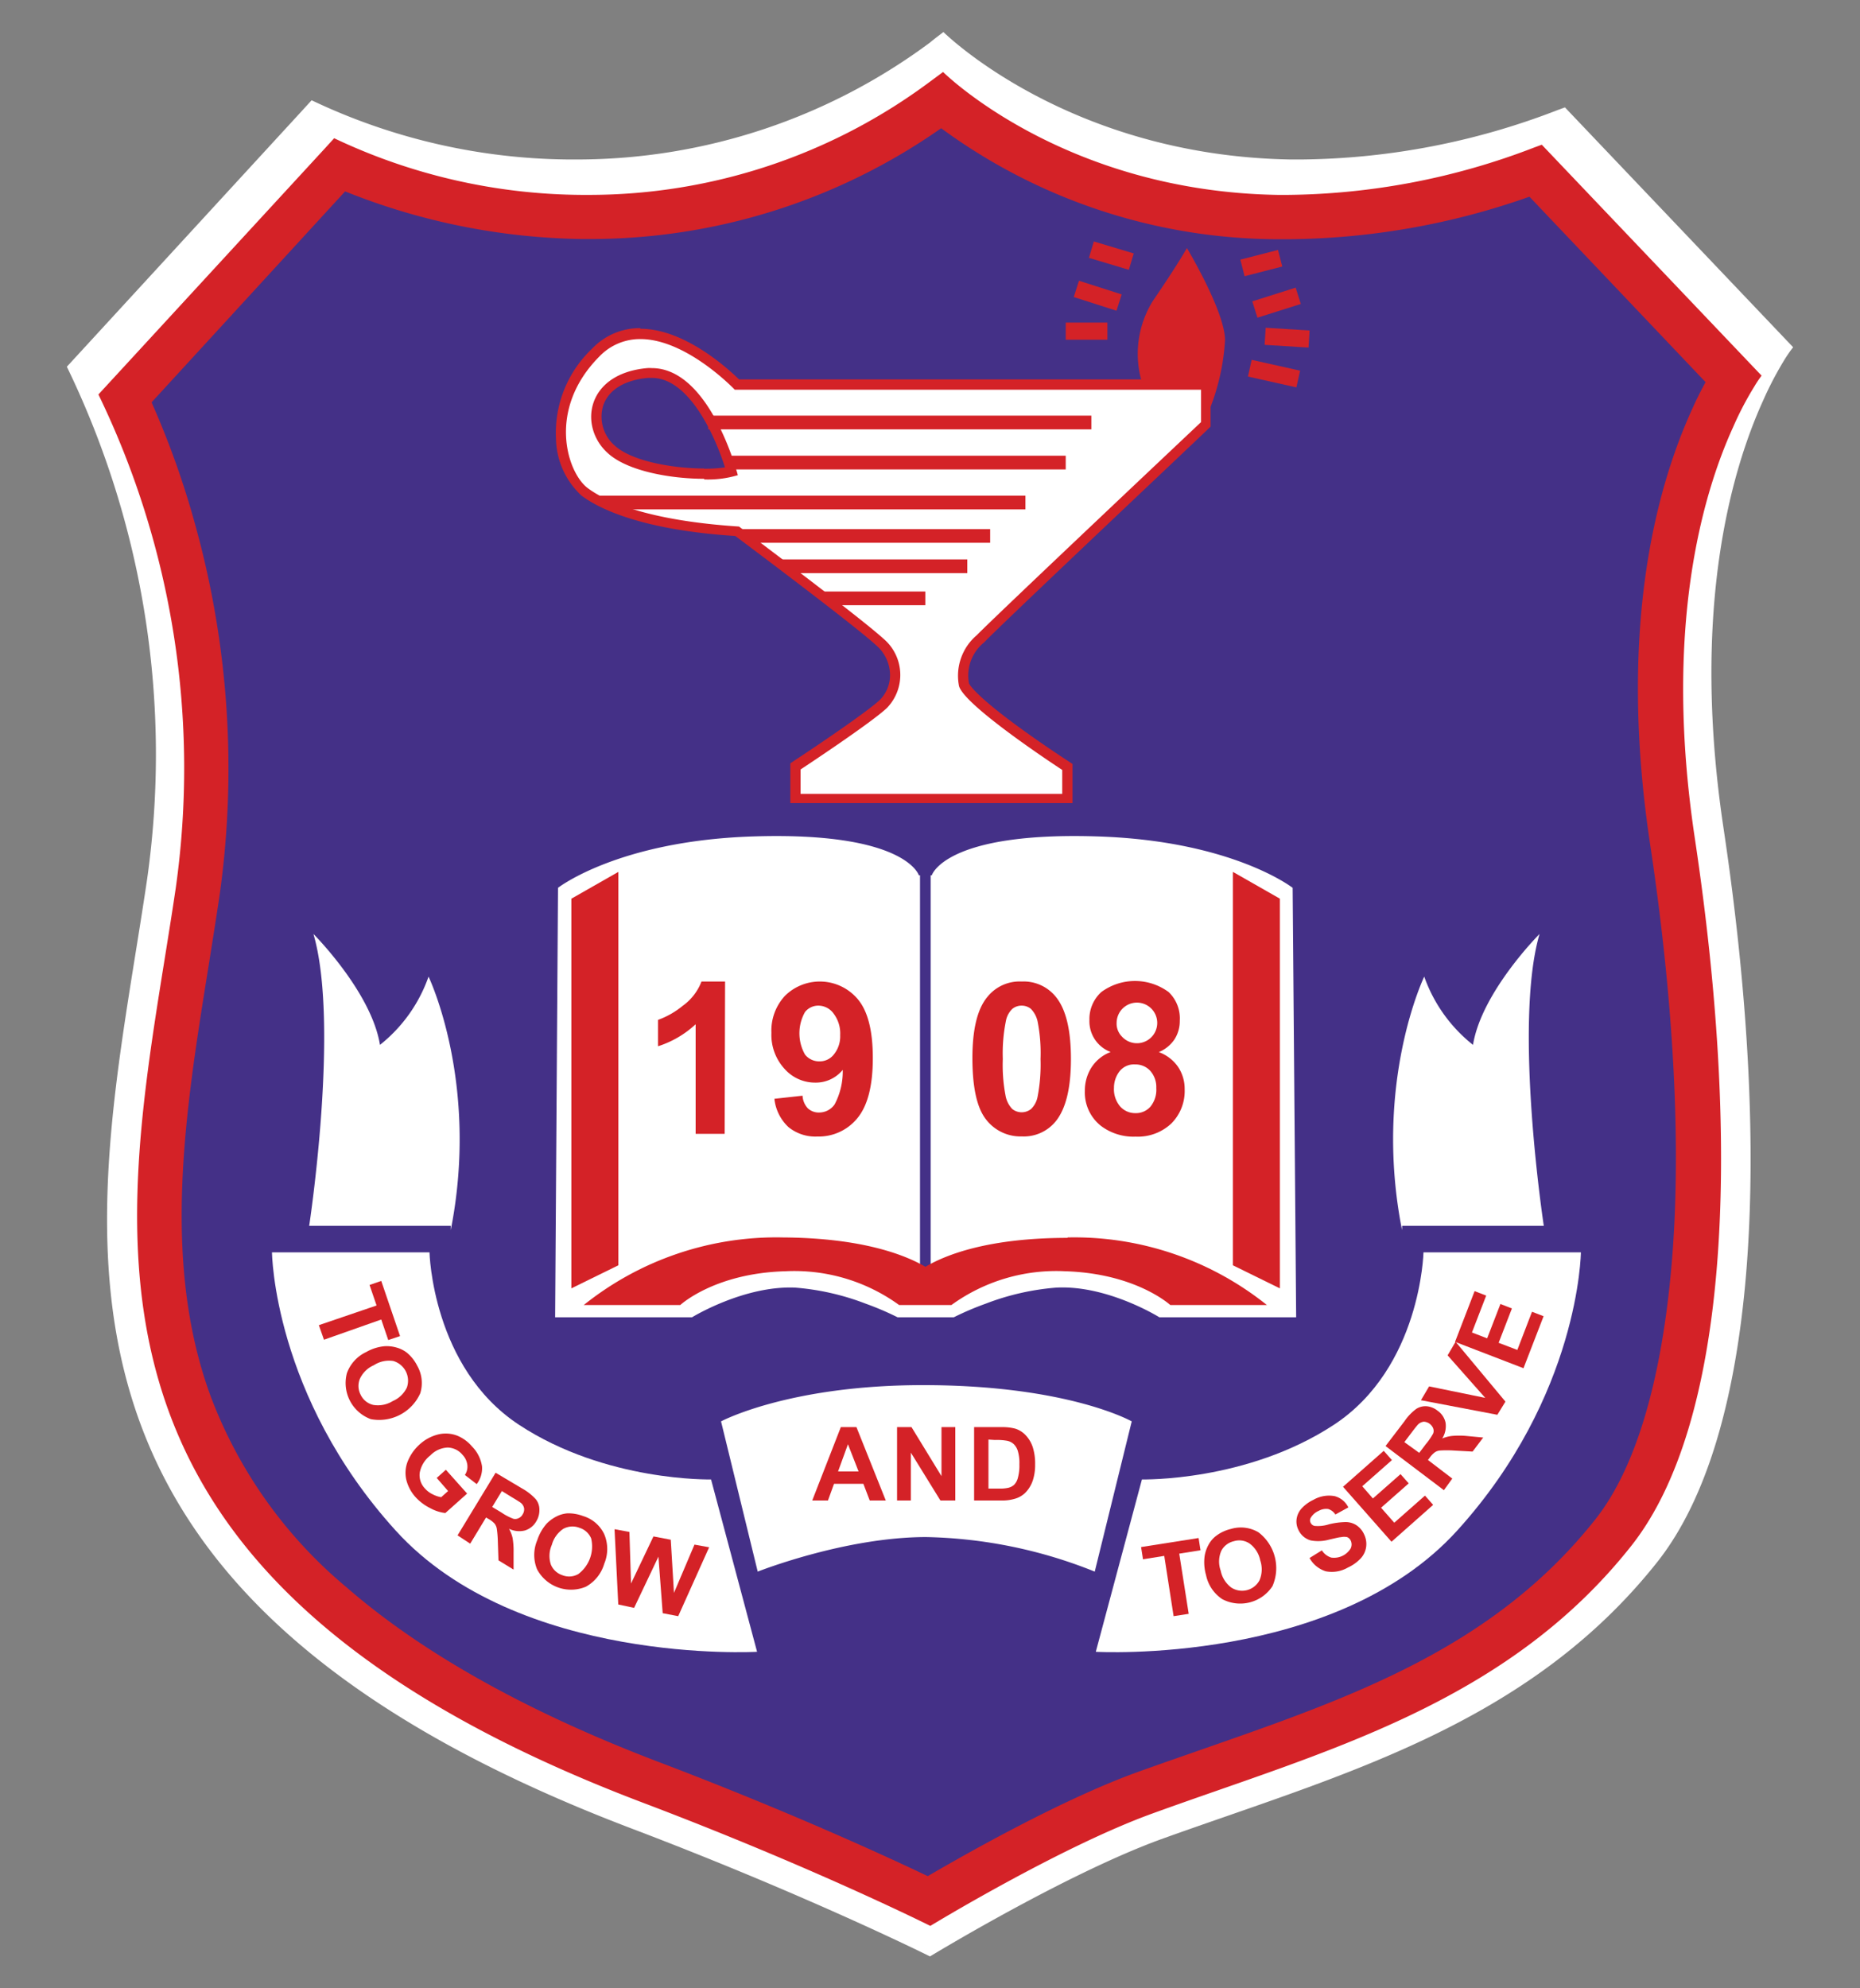 <svg id="Layer_1" data-name="Layer 1" xmlns="http://www.w3.org/2000/svg" viewBox="0 0 175 187"><rect x="0" y="0" width="175" height="187" fill="#808080" stroke="none"/><defs><style>.cls-1{fill:#fff;}.cls-2{fill:#443087;}.cls-3{fill:#d42227;}</style></defs><title>logo-notext</title><g id="_white_Group_" data-name="&lt;white Group&gt;"><path class="cls-1" d="M87.39,181.53C84.15,180,73.86,175.13,60.27,170,35.61,160.61,20.87,148.53,15.2,133c-5-13.71-2.62-28.62-.3-43,.37-2.29.75-4.66,1.09-7A85.87,85.87,0,0,0,8.91,34.85L29.83,12.09a60.93,60.93,0,0,0,23.68,5.07h.72A57.83,57.83,0,0,0,88.66,5.79c3.79,3.15,15.06,11.08,32.77,11.37h1a70.7,70.7,0,0,0,24.21-4.53l19.28,20.3a36.17,36.17,0,0,0-2,3.84c-2.84,6.25-7.13,19.94-3.9,41.45,4.81,32.08,2.71,56.62-5.77,67.34-10.33,13.05-25.12,18.2-39.43,23.17-2.09.73-4.26,1.48-6.37,2.25C100.71,173.79,90.62,179.62,87.39,181.53Z"/><path class="cls-1" d="M88.58,8.5A56,56,0,0,0,121.4,19.34h1a72,72,0,0,0,23.61-4.19l17.19,18.11c-.4.73-.84,1.61-1.31,2.62-3.59,7.9-7.21,21.72-4.07,42.68,2.31,15.37,3,29.47,2.11,40.77s-3.5,19.92-7.44,24.89c-9.93,12.56-23.77,17.37-38.43,22.47-2.1.73-4.27,1.49-6.4,2.26-7.21,2.61-16.37,7.76-20.41,10.12-4.08-1.94-13.66-6.35-26.25-11.13-12.89-4.89-23.15-10.61-30.51-17a45,45,0,0,1-13.29-18.65c-4.82-13.17-2.47-27.8-.2-41.94.37-2.3.76-4.68,1.1-7a88.67,88.67,0,0,0-2.38-36.08,84.47,84.47,0,0,0-4.27-12l18.9-20.56a64,64,0,0,0,23.09,4.65h.75A59.7,59.7,0,0,0,88.58,8.5m.2-5.5c-.43.33-.85.64-1.28,1A55.73,55.73,0,0,1,54.23,15h-.7A57.26,57.26,0,0,1,29.32,9.43l-.85.93L6.29,34.49A83.53,83.53,0,0,1,13.84,82.7C9.24,113.89-1.52,148.84,59.5,172c16.56,6.29,28,12,28,12s12.65-7.7,21.68-11c16.65-6,34.49-10.61,46.76-26.11,9.32-11.79,10.89-37.83,6.22-69-3.09-20.59.76-33.7,3.73-40.23a32.37,32.37,0,0,1,2.11-4c.44-.68.71-1,.71-1L147.24,10.1l-.71.26A68.37,68.37,0,0,1,122.44,15h-1c-21-.35-32.69-12-32.69-12Z"/></g><path class="cls-2" d="M87.4,178.78c-3.13-1.51-13-6.17-26.14-11.14-23.75-9-38-20.66-43.42-35.59-4.83-13.21-2.52-27.57-.29-41.47.36-2.21.72-4.49,1.05-6.72a82.83,82.83,0,0,0-6.82-46.41L31.93,15.52a58.71,58.71,0,0,0,22.82,4.89h.69a55.71,55.71,0,0,0,33.17-11c3.66,3,14.52,10.67,31.58,11h1a68.13,68.13,0,0,0,23.32-4.37l18.58,19.56a35.54,35.54,0,0,0-1.95,3.7c-2.74,6-6.87,19.22-3.76,39.94,4.64,30.91,2.61,54.56-5.56,64.88-10,12.58-24.2,17.53-38,22.33-2,.7-4.11,1.42-6.15,2.16C100.23,171.32,90.51,176.94,87.4,178.78Z"/><path class="cls-3" d="M88.55,12.06A53.76,53.76,0,0,0,120.16,22.5h1a69.54,69.54,0,0,0,22.74-4l16.57,17.44c-.39.71-.82,1.55-1.26,2.53-3.47,7.61-7,20.92-3.93,41.11,2.22,14.81,2.93,28.4,2,39.29s-3.36,19.19-7.16,24c-9.57,12.1-22.91,16.74-37,21.65-2,.7-4.12,1.43-6.17,2.17-6.95,2.52-15.77,7.49-19.66,9.76-3.94-1.88-13.16-6.12-25.3-10.73C49.59,161,39.7,155.46,32.61,149.29a43.2,43.2,0,0,1-12.8-18c-4.65-12.7-2.38-26.79-.19-40.41.35-2.22.72-4.51,1.05-6.75A85.58,85.58,0,0,0,18.38,49.4a81.39,81.39,0,0,0-4.12-11.56L32.47,18a62,62,0,0,0,22.25,4.48h.72A57.51,57.51,0,0,0,88.55,12.06m.18-5.29-1.23.91A53.71,53.71,0,0,1,55.44,18.33h-.67A55.06,55.06,0,0,1,31.44,13l-.82.9L9.26,37.1a80.57,80.57,0,0,1,7.27,46.46c-4.43,30-14.8,63.72,44,86,16,6.06,27,11.57,27,11.57s12.19-7.42,20.89-10.57c16-5.81,33.23-10.22,45.05-25.16,9-11.35,10.5-36.45,6-66.49-3-19.84.73-32.47,3.6-38.76a30.2,30.2,0,0,1,2-3.82,11,11,0,0,1,.67-1L145.06,13.61l-.68.25a66.07,66.07,0,0,1-23.21,4.47h-.94C100,18,88.73,6.77,88.73,6.77Z"/><path class="cls-1" d="M106.48,133.68s-6-3.41-19.64-3.41c-12.64,0-19,3.41-19,3.41l3.45,14.13s8.19-3.25,15.86-3.25A44.69,44.69,0,0,1,103,147.81Z"/><path class="cls-1" d="M40.41,117.78s.24,10.84,8.42,16.22,18.07,5.14,18.07,5.14l4.33,16.21s-22.48,1.29-34-11.4-11.64-26.17-11.64-26.17Z"/><path class="cls-1" d="M42.41,115.29H29.09s2.89-18.94.4-27.45c0,0,5.46,5.46,6.26,10.43a14.18,14.18,0,0,0,4.57-6.42s4.82,10,2.09,23.84"/><path class="cls-1" d="M133.93,117.78s-.24,10.84-8.43,16.22-18.06,5.14-18.06,5.14l-4.34,16.21s22.48,1.29,34-11.4,11.64-26.17,11.64-26.17Z"/><path class="cls-1" d="M131.92,115.29h13.33s-2.89-18.94-.4-27.45c0,0-5.46,5.46-6.26,10.43A14.24,14.24,0,0,1,134,91.85s-4.82,10-2.09,23.84"/><path class="cls-3" d="M30,124.63l5.43-1.85-.66-1.93,1.1-.38,1.77,5.19-1.11.37-.66-1.93L30.48,126Z"/><path class="cls-3" d="M34.47,127.15a4.25,4.25,0,0,1,1.72-.54,3.33,3.33,0,0,1,1.13.13,2.76,2.76,0,0,1,1,.51,3.79,3.79,0,0,1,.93,1.19,3.27,3.27,0,0,1,.29,2.6,4.24,4.24,0,0,1-4.65,2.43,3.62,3.62,0,0,1-2.25-4.33A3.53,3.53,0,0,1,34.47,127.15Zm.7,1.25a2.56,2.56,0,0,0-1.32,1.3,1.77,1.77,0,0,0,.09,1.49,1.75,1.75,0,0,0,1.17.94,2.63,2.63,0,0,0,1.84-.36,2.62,2.62,0,0,0,1.33-1.27A1.93,1.93,0,0,0,37,128,2.62,2.62,0,0,0,35.17,128.4Z"/><path class="cls-3" d="M41.09,139l.86-.77,2,2.24-2.05,1.83a3.82,3.82,0,0,1-1.4-.45,4.69,4.69,0,0,1-1.36-1,3.79,3.79,0,0,1-.92-1.71,2.92,2.92,0,0,1,.17-1.77,4.3,4.3,0,0,1,1.1-1.53,4,4,0,0,1,1.73-.93,3,3,0,0,1,1.84.13,3.63,3.63,0,0,1,1.35,1,3.37,3.37,0,0,1,.94,1.86,2.44,2.44,0,0,1-.5,1.68l-1.11-.86a1.4,1.4,0,0,0,.23-.94,1.64,1.64,0,0,0-.45-.95,1.87,1.87,0,0,0-1.39-.69,2.4,2.4,0,0,0-1.64.74,2.68,2.68,0,0,0-1,1.63,1.81,1.81,0,0,0,.49,1.48,2.27,2.27,0,0,0,.71.54,2.75,2.75,0,0,0,.82.28l.65-.58Z"/><path class="cls-3" d="M43.05,144.4l3.58-5.89L49.14,140a5.07,5.07,0,0,1,1.27,1,1.56,1.56,0,0,1,.34,1,2,2,0,0,1-.3,1.09,1.86,1.86,0,0,1-1.06.85,2.19,2.19,0,0,1-1.5-.16,3.12,3.12,0,0,1,.34.88,7.33,7.33,0,0,1,.09,1.37l0,1.59-1.42-.87L46.84,145a10.16,10.16,0,0,0-.1-1.24,1.07,1.07,0,0,0-.21-.47,2.31,2.31,0,0,0-.56-.43l-.24-.14-1.49,2.46Zm3.26-2.67.88.53a5.34,5.34,0,0,0,1.11.58.72.72,0,0,0,.48-.05.79.79,0,0,0,.39-.36.85.85,0,0,0,.14-.58.87.87,0,0,0-.31-.51c-.09-.07-.37-.25-.86-.54l-.92-.57Z"/><path class="cls-3" d="M50.55,144.85a4.45,4.45,0,0,1,.89-1.56,3.56,3.56,0,0,1,.92-.67,2.76,2.76,0,0,1,1-.29,3.86,3.86,0,0,1,1.49.25,3.22,3.22,0,0,1,2,1.71,3.57,3.57,0,0,1,0,2.78,3.61,3.61,0,0,1-1.73,2.16,3.62,3.62,0,0,1-4.59-1.64A3.55,3.55,0,0,1,50.55,144.85Zm1.37.44a2.58,2.58,0,0,0-.09,1.86,1.77,1.77,0,0,0,1.09,1,1.73,1.73,0,0,0,1.49-.11,3.25,3.25,0,0,0,1.21-3.35,1.75,1.75,0,0,0-1.1-1,1.8,1.8,0,0,0-1.51.09A2.64,2.64,0,0,0,51.92,145.29Z"/><path class="cls-3" d="M58.17,150.9l-.35-7.08,1.4.26.15,4.85,2.11-4.43,1.63.31.3,5,1.93-4.54,1.38.25L63.81,152l-1.46-.28-.4-5.32-2.29,4.82Z"/><path class="cls-3" d="M83.34,141.12H81.83l-.6-1.57H78.47l-.57,1.57H76.42l2.69-6.9h1.47Zm-2.56-2.73-1-2.56-.93,2.56Z"/><path class="cls-3" d="M84.4,141.12v-6.9h1.36l2.82,4.61v-4.61h1.3v6.9h-1.4l-2.78-4.5v4.5Z"/><path class="cls-3" d="M91.65,134.22H94.2a4.81,4.81,0,0,1,1.31.14,2.29,2.29,0,0,1,1,.63,3,3,0,0,1,.66,1.12,5.1,5.1,0,0,1,.22,1.63,4.61,4.61,0,0,1-.21,1.47,3,3,0,0,1-.74,1.21,2.33,2.33,0,0,1-1,.55,4.14,4.14,0,0,1-1.24.15H91.65ZM93,135.39V140h1a3.51,3.51,0,0,0,.85-.07,1.29,1.29,0,0,0,.56-.28,1.45,1.45,0,0,0,.36-.67,4.29,4.29,0,0,0,.14-1.26,3.9,3.9,0,0,0-.14-1.23,1.51,1.51,0,0,0-.39-.67,1.29,1.29,0,0,0-.65-.32,5.59,5.59,0,0,0-1.14-.07Z"/><path class="cls-3" d="M110.42,152l-.88-5.67-2,.32-.18-1.15,5.41-.85.18,1.15-2,.32.89,5.66Z"/><path class="cls-3" d="M113.47,148.13a4.37,4.37,0,0,1-.13-1.79,3.24,3.24,0,0,1,.38-1.08,2.59,2.59,0,0,1,.71-.82,3.7,3.7,0,0,1,1.37-.64,3.25,3.25,0,0,1,2.6.31,4.23,4.23,0,0,1,1.32,5.07A3.63,3.63,0,0,1,115,150.4,3.58,3.58,0,0,1,113.47,148.13Zm1.38-.41a2.61,2.61,0,0,0,1,1.59,1.86,1.86,0,0,0,2.65-.68,2.62,2.62,0,0,0,.07-1.88,2.58,2.58,0,0,0-1-1.58,1.73,1.73,0,0,0-1.48-.22,1.76,1.76,0,0,0-1.19.92A2.53,2.53,0,0,0,114.85,147.72Z"/><path class="cls-3" d="M123.21,146.53l1.16-.72a1.62,1.62,0,0,0,.88.68,1.84,1.84,0,0,0,1.83-.86.86.86,0,0,0,0-.75.69.69,0,0,0-.32-.31,1.25,1.25,0,0,0-.58,0c-.17,0-.55.1-1.13.23a3.81,3.81,0,0,1-1.71.08,1.81,1.81,0,0,1-1.18-1,1.76,1.76,0,0,1-.17-1,1.87,1.87,0,0,1,.46-1,3.57,3.57,0,0,1,1.12-.82,2.94,2.94,0,0,1,2-.35,2,2,0,0,1,1.29,1.06l-1.22.67a1.24,1.24,0,0,0-.68-.52,1.45,1.45,0,0,0-.9.18,1.61,1.61,0,0,0-.74.65.48.48,0,0,0,0,.48.51.51,0,0,0,.37.28,3.44,3.44,0,0,0,1.35-.15,7,7,0,0,1,1.57-.21,1.85,1.85,0,0,1,1,.29,2,2,0,0,1,.73.86,2.06,2.06,0,0,1,.2,1.15,2,2,0,0,1-.5,1.1,3.89,3.89,0,0,1-1.23.88,3,3,0,0,1-2.07.35A2.64,2.64,0,0,1,123.21,146.53Z"/><path class="cls-3" d="M130.92,145l-4.56-5.17,3.83-3.38.77.87-2.79,2.46,1,1.15,2.6-2.29.77.87-2.6,2.29,1.24,1.41,2.89-2.55.77.87Z"/><path class="cls-3" d="M135.85,140.15,130.36,136l1.78-2.33a4.68,4.68,0,0,1,1.12-1.17,1.59,1.59,0,0,1,1-.24,1.92,1.92,0,0,1,1,.42,1.82,1.82,0,0,1,.75,1.14,2.18,2.18,0,0,1-.32,1.47,3.42,3.42,0,0,1,.91-.24,7.55,7.55,0,0,1,1.37,0l1.58.15-1,1.32-1.81-.1a9.83,9.83,0,0,0-1.25,0,1,1,0,0,0-.48.16,2.18,2.18,0,0,0-.49.51l-.17.22,2.29,1.75Zm-2.32-3.51.62-.82a6,6,0,0,0,.69-1,.69.69,0,0,0,0-.49,1,1,0,0,0-.88-.62.91.91,0,0,0-.54.26c-.08.08-.29.34-.63.79l-.66.87Z"/><path class="cls-3" d="M140.88,133.06l-7.19-1.37.77-1.3,5.28,1.08-3.54-4,.75-1.28,4.69,5.63Z"/><path class="cls-3" d="M143.34,128.68l-6.44-2.48,1.84-4.77,1.09.42-1.34,3.47,1.43.55,1.25-3.23,1.08.42L141,126.29l1.76.67,1.38-3.59,1.09.42Z"/><path class="cls-1" d="M121.62,83.5s-5.63-4.4-18.23-4.83c-14.5-.49-15.72,3.65-15.72,3.65h-.11v38h-1v-38h-.11s-1.22-4.14-15.71-3.65c-12.61.43-18.24,4.83-18.24,4.83l-.27,40.39H65.11s4.88-3,9.71-2.79a23.61,23.61,0,0,1,6.63,1.51,27.44,27.44,0,0,1,3,1.28h5.29a27.44,27.44,0,0,1,3-1.28,23.61,23.61,0,0,1,6.63-1.51c4.83-.26,9.71,2.79,9.71,2.79h12.87Z"/><path class="cls-3" d="M58.18,119l-4.42,2.17V84.52L58.18,82ZM116,119l4.42,2.17V84.52L116,82Zm-15.58-2.58C93,116.43,89,118,87.07,119.14c-1.95-1.14-6-2.71-13.4-2.76a29,29,0,0,0-18.75,6.36H64s3.22-3,9.9-3.18a16.79,16.79,0,0,1,10.7,3.18h4.91a16.79,16.79,0,0,1,10.7-3.18c6.68.2,9.9,3.18,9.9,3.18h9.09A29,29,0,0,0,100.46,116.38Z"/><path class="cls-1" d="M74.84,75.11v-3l.22-.14c.06,0,6.58-4.34,8.06-5.74a3.74,3.74,0,0,0,1.1-2.73,4.14,4.14,0,0,0-1.43-3.08C80.68,58.48,70.56,50.89,69.36,50c-8.93-.55-12.83-2.55-14.36-3.7a7,7,0,0,1-2.21-5,10.44,10.44,0,0,1,3.28-8.14,5.74,5.74,0,0,1,4.18-1.76c4.12,0,8.24,3.92,9.08,4.75h44.13v3.75l-.15.15c-.19.18-19.4,18.27-21.06,20a4.56,4.56,0,0,0-1.56,4.29c.08,1,5,4.69,9.52,7.61l.22.14v3Zm-13.57-40a2.55,2.55,0,0,0-.39,0c-2.39.22-4.08,1.29-4.64,2.94a4.07,4.07,0,0,0,1.22,4.26c1.73,1.58,5.63,2.28,8.74,2.28h0a11.85,11.85,0,0,0,2.58-.23C68.21,42.47,65.72,35.1,61.27,35.1Z"/><path class="cls-3" d="M60.25,31.89c4.36,0,8.88,4.76,8.88,4.76H113V39.7S93.59,58,91.9,59.74a5,5,0,0,0-1.69,4.67c.16,1.77,9.73,8,9.73,8v2.25H75.32V72.37s6.6-4.34,8.13-5.79a4.46,4.46,0,0,0-.34-6.52C80.85,58,69.53,49.52,69.53,49.52,61.48,49,57.22,47.35,55.29,45.9s-3.86-7.4,1.12-12.39a5.28,5.28,0,0,1,3.84-1.62m6,13.2a9.74,9.74,0,0,0,3.17-.4s-2.58-10.07-8.1-10.07a3,3,0,0,0-.43,0c-5.82.53-6.44,5.55-3.7,8,1.88,1.72,6,2.41,9.06,2.41m-6-14.17h0a6.17,6.17,0,0,0-4.52,1.91,10.92,10.92,0,0,0-3.42,8.51,7.48,7.48,0,0,0,2.4,5.33c1.57,1.18,5.52,3.22,14.47,3.8,1.62,1.21,11.25,8.43,13.28,10.3a3.71,3.71,0,0,1,1.28,2.74,3.31,3.31,0,0,1-.95,2.37c-1.21,1.14-6.18,4.49-8,5.68l-.43.29v3.74h26.55V71.85l-.44-.29s-2.27-1.47-4.56-3.14c-4.11-3-4.67-4-4.74-4.14a4,4,0,0,1,1.43-3.87c1.65-1.74,20.85-19.82,21-20l.3-.29V35.68H69.53c-1.13-1.1-5.18-4.76-9.28-4.76Zm6,13.2c-2.91,0-6.79-.67-8.41-2.15a3.6,3.6,0,0,1-1.09-3.76c.5-1.48,2-2.41,4.23-2.61l.34,0c3.51,0,5.94,5.42,6.89,8.42a14,14,0,0,1-2,.12Z"/><rect class="cls-3" x="66.63" y="39.09" width="36.05" height="1.29"/><rect class="cls-3" x="68.81" y="42.86" width="31.46" height="1.29"/><polygon class="cls-3" points="96.48 47.91 57.7 47.91 56.09 46.62 96.48 46.62 96.48 47.91"/><polygon class="cls-3" points="93.16 51.05 71.19 51.05 69.26 49.76 93.16 49.76 93.16 51.05"/><polygon class="cls-3" points="91.01 53.9 74.84 53.9 72.91 52.61 91.01 52.61 91.01 53.9"/><polygon class="cls-3" points="87.06 56.92 77.98 56.92 76.69 55.63 87.06 55.63 87.06 56.92"/><path class="cls-3" d="M107.45,36a9.42,9.42,0,0,1,1-7.67c2.42-3.54,3.22-5,3.22-5s3.54,5.88,3.59,8.63a20.71,20.71,0,0,1-1.44,6.5l-.38-2.2Z"/><rect class="cls-3" x="103.75" y="22.08" width="1.61" height="3.92" transform="translate(51.49 117.28) rotate(-73.3)"/><rect class="cls-3" x="102.49" y="25.71" width="1.61" height="4.22" transform="translate(45.31 117.72) rotate(-72.26)"/><rect class="cls-3" x="100.27" y="30.34" width="3.92" height="1.61"/><rect class="cls-3" x="116.84" y="23.93" width="3.66" height="1.61" transform="translate(-2.42 30.36) rotate(-14.43)"/><rect class="cls-3" x="117.97" y="27.66" width="4.28" height="1.61" transform="translate(-3 37.5) rotate(-17.53)"/><rect class="cls-3" x="120.3" y="29.69" width="1.61" height="4.14" transform="translate(81.86 150.65) rotate(-86.43)"/><rect class="cls-3" x="119.07" y="32.81" width="1.61" height="4.67" transform="translate(59.42 144.46) rotate(-77.4)"/><path class="cls-3" d="M68.18,106.64H65.45V96.33a9.38,9.38,0,0,1-3.54,2.07V95.92a7.86,7.86,0,0,0,2.33-1.33A5,5,0,0,0,66,92.31h2.22Z"/><path class="cls-3" d="M72.86,103.34l2.65-.29a1.85,1.85,0,0,0,.5,1.19,1.49,1.49,0,0,0,1.08.39,1.76,1.76,0,0,0,1.44-.77,6.61,6.61,0,0,0,.76-3.24,3.27,3.27,0,0,1-2.58,1.2,3.83,3.83,0,0,1-2.9-1.3,4.72,4.72,0,0,1-1.23-3.38,4.8,4.8,0,0,1,1.29-3.5,4.67,4.67,0,0,1,6.85.35q1.4,1.68,1.4,5.52c0,2.61-.49,4.49-1.45,5.65a4.69,4.69,0,0,1-3.78,1.73,4,4,0,0,1-2.71-.89A4.25,4.25,0,0,1,72.86,103.34Zm6.19-6a3.08,3.08,0,0,0-.61-2A1.77,1.77,0,0,0,77,94.58a1.59,1.59,0,0,0-1.26.6,4.06,4.06,0,0,0,0,4,1.69,1.69,0,0,0,1.36.64,1.67,1.67,0,0,0,1.33-.62A2.7,2.7,0,0,0,79.05,97.36Z"/><path class="cls-3" d="M96.13,92.31a3.89,3.89,0,0,1,3.24,1.48c.93,1.17,1.39,3.1,1.39,5.81s-.47,4.64-1.4,5.82a3.87,3.87,0,0,1-3.23,1.46,4.08,4.08,0,0,1-3.36-1.6q-1.27-1.61-1.28-5.71t1.4-5.8A3.89,3.89,0,0,1,96.13,92.31Zm0,2.27a1.36,1.36,0,0,0-.89.31,2.1,2.1,0,0,0-.6,1.14,15.38,15.38,0,0,0-.29,3.57,15.24,15.24,0,0,0,.26,3.45,2.43,2.43,0,0,0,.63,1.25,1.42,1.42,0,0,0,1.77,0,2.17,2.17,0,0,0,.61-1.14,16,16,0,0,0,.28-3.56,15.37,15.37,0,0,0-.26-3.45A2.44,2.44,0,0,0,97,94.89,1.35,1.35,0,0,0,96.13,94.58Z"/><path class="cls-3" d="M104.5,98.94a3.08,3.08,0,0,1-2-3,3.42,3.42,0,0,1,1.12-2.64,5.34,5.34,0,0,1,6.33,0A3.42,3.42,0,0,1,111,96a3.16,3.16,0,0,1-.51,1.77,3.3,3.3,0,0,1-1.46,1.18,3.79,3.79,0,0,1,1.81,1.39,3.71,3.71,0,0,1,.62,2.11,4.32,4.32,0,0,1-1.26,3.22,4.6,4.6,0,0,1-3.36,1.23,5.08,5.08,0,0,1-3.24-1,4,4,0,0,1-1.53-3.31,4.06,4.06,0,0,1,.58-2.13A3.68,3.68,0,0,1,104.5,98.94Zm.31,3.36a2.49,2.49,0,0,0,.58,1.76,1.89,1.89,0,0,0,1.45.63,1.81,1.81,0,0,0,1.4-.61,2.5,2.5,0,0,0,.55-1.75,2.29,2.29,0,0,0-.56-1.61,1.87,1.87,0,0,0-1.43-.61,1.72,1.72,0,0,0-1.5.69A2.51,2.51,0,0,0,104.81,102.3Zm.25-6.12a1.72,1.72,0,0,0,.47,1.28,1.91,1.91,0,1,0-.47-1.28Z"/></svg>